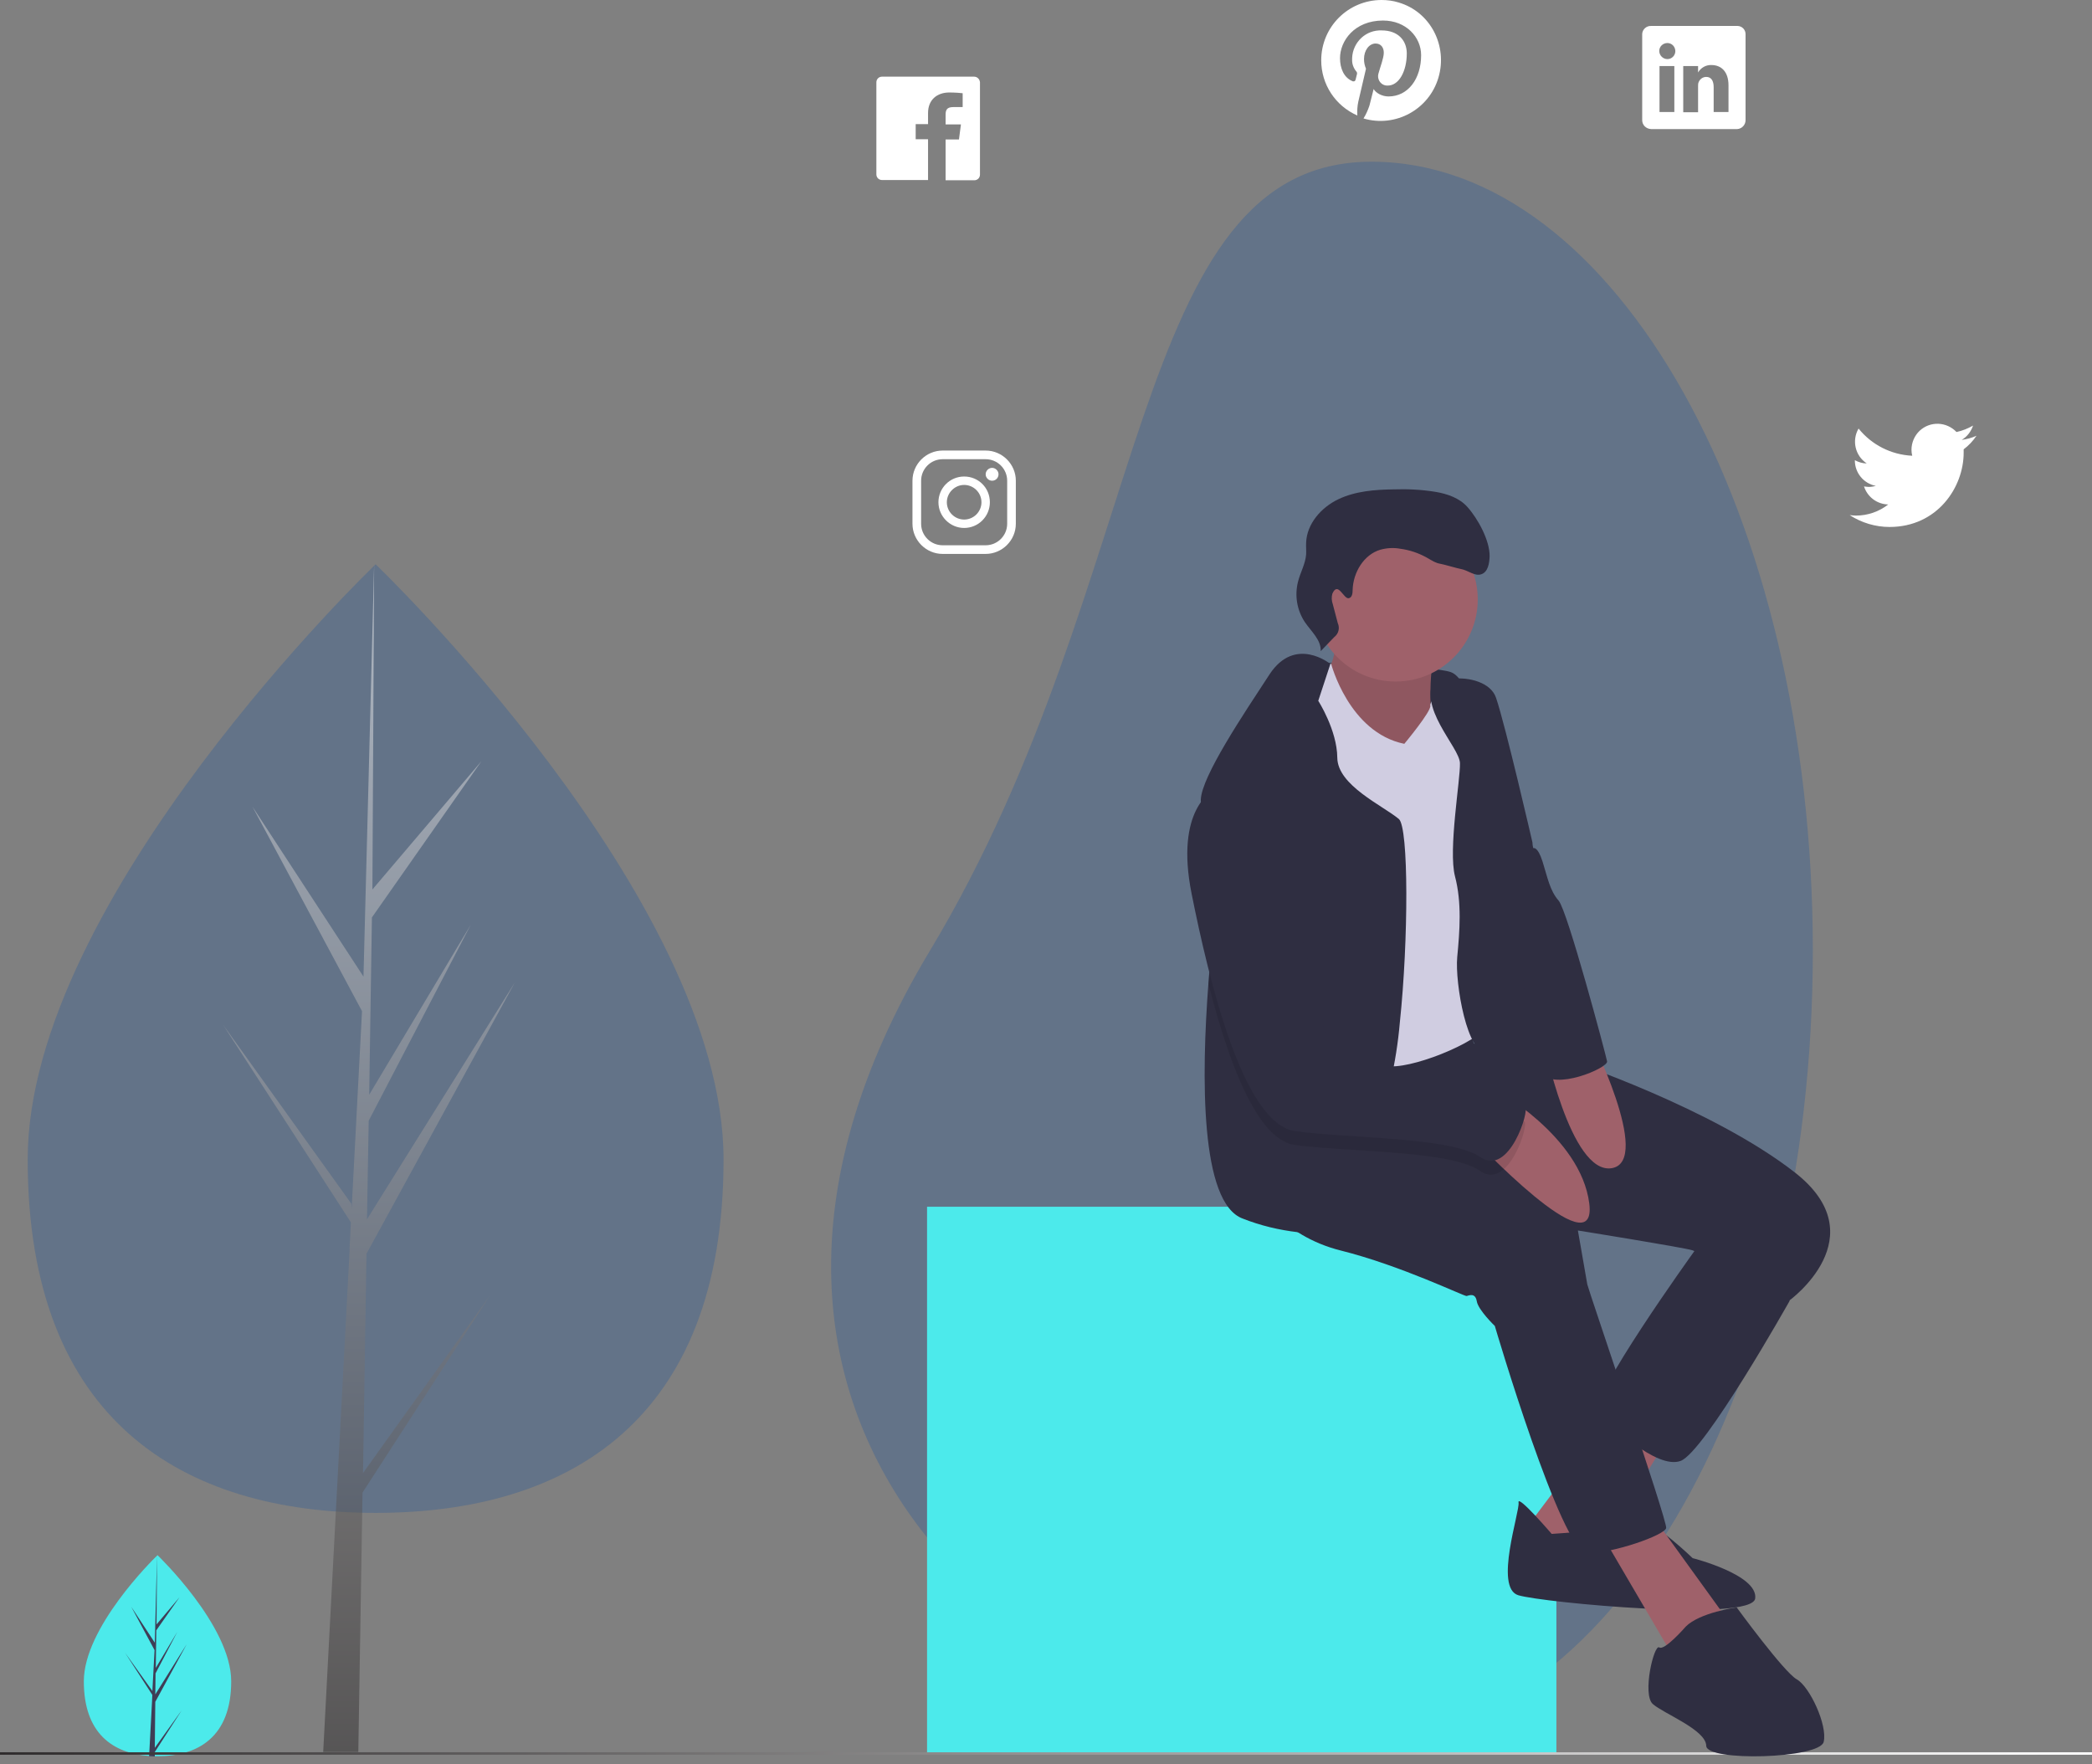 <?xml version="1.0" encoding="utf-8"?>
<!-- Generator: Adobe Illustrator 24.0.1, SVG Export Plug-In . SVG Version: 6.00 Build 0)  -->
<svg version="1.1" id="b13b70b1-aa4f-457d-9f62-b44ed99594ac"
	 xmlns="http://www.w3.org/2000/svg" xmlns:xlink="http://www.w3.org/1999/xlink" x="0px" y="0px" viewBox="0 0 846 713.5"
	 style="enable-background:new 0 0 846 713.5;" xml:space="preserve">
<rect x="0" y="0" width="846" height="713.5" fill="#808080" stroke="none"/>
<style type="text/css">
	.st0{fill:#4CEAEB;}
	.st1{fill:#3F3D56;}
	.st2{opacity:0.3;fill:#21549B;enable-background:new    ;}
	.st3{fill:url(#SVGID_1_);stroke:url(#SVGID_2_);stroke-miterlimit:10;}
	.st4{fill:#FFFFFF;}
	.st5{fill:#2F2E41;}
	.st6{fill:#9F616A;}
	.st7{opacity:0.1;enable-background:new    ;}
	.st8{fill:#D0CDE1;}
	.st9{opacity:0.5;fill:url(#SVGID_3_);enable-background:new    ;}
</style>
<title>social thinking</title>
<path class="st0" d="M93.5,679.9c0,22.5-13.4,30.3-29.8,30.3c-0.4,0-0.8,0-1.1,0c-0.8,0-1.5-0.1-2.3-0.1
	c-14.9-1.1-26.4-9.3-26.4-30.2c0-21.6,27.6-48.9,29.7-50.9l0,0c0.1-0.1,0.1-0.1,0.1-0.1S93.5,657.4,93.5,679.9z"/>
<path class="st1" d="M62.6,706.8l10.9-15.2l-10.9,16.9v1.8c-0.8,0-1.5-0.1-2.3-0.1l1.2-22.5v-0.2l0,0l0.1-2.1l-11-17l11,15.4v0.5
	l0.9-17l-9.4-17.5l9.5,14.5l0.9-35.2V629v0.1l-0.2,27.8l9.3-11l-9.4,13.4L63,674.5l8.7-14.6l-8.8,16.8l-0.1,8.5l12.7-20.3
	l-12.7,23.3L62.6,706.8z"/>
<path class="st2" d="M733.1,384.4c0,176.2-80,315.2-178.5,319c-128.5,5-296.4-123.1-178.5-319c90.8-151,79.9-319,178.5-319
	S733.1,208.2,733.1,384.4z"/>
<rect x="374.9" y="488" class="st0" width="254.5" height="221"/>
<linearGradient id="SVGID_1_" gradientUnits="userSpaceOnUse" x1="0" y1="709.1" x2="846" y2="709.1">
	<stop  offset="0" style="stop-color:#2E2B2C"/>
	<stop  offset="1" style="stop-color:#FFFFFF"/>
</linearGradient>
<linearGradient id="SVGID_2_" gradientUnits="userSpaceOnUse" x1="0" y1="709.1" x2="846" y2="709.1">
	<stop  offset="0" style="stop-color:#2E2B2C"/>
	<stop  offset="1" style="stop-color:#FFFFFF"/>
</linearGradient>
<line class="st3" x1="0" y1="709.1" x2="846" y2="709.1"/>
<path class="st4" d="M558.7,0c-13.5,0-24.4,10.9-24.4,24.4c0,9.7,5.7,18.4,14.6,22.3c-0.1-1.9,0-3.8,0.4-5.6
	c0.5-2,3.1-13.3,3.1-13.3c-0.5-1.2-0.8-2.5-0.8-3.9c0-3.6,2.1-6.3,4.7-6.3c2.2,0,3.3,1.7,3.3,3.7c0,2.2-1.4,5.6-2.2,8.6
	c-0.5,2,0.7,4.1,2.7,4.6c0.4,0.1,0.7,0.1,1.1,0.1c4.6,0,7.7-5.9,7.7-13c0-5.3-3.6-9.3-10.1-9.3c-6.4-0.3-11.7,4.7-12,11.1
	c0,0.2,0,0.4,0,0.6c-0.1,1.7,0.5,3.4,1.6,4.8c0.4,0.3,0.5,0.9,0.3,1.4c-0.1,0.4-0.4,1.5-0.5,2c-0.1,0.5-0.5,0.8-1,0.7
	c-0.1,0-0.2,0-0.3-0.1c-3.4-1.4-5-5.1-5-9.3c0-6.9,5.8-15.2,17.4-15.2c9.3,0,15.4,6.7,15.4,14c0,9.6-5.3,16.7-13.2,16.7
	c-2.6,0-5.1-1.4-6-3c0,0-1.4,5.6-1.7,6.7c-0.6,1.8-1.4,3.6-2.4,5.2c12.9,3.8,26.5-3.6,30.3-16.5S578.5,4.8,565.6,1
	C563.4,0.3,561,0,558.7,0z"/>
<path class="st4" d="M799.3,176.2c-1.9,0.9-4,1.4-6,1.7c2.2-1.3,3.8-3.4,4.6-5.8c-2.1,1.2-4.3,2.1-6.7,2.6c-4-4.2-10.6-4.5-14.9-0.5
	c-2.1,2-3.3,4.8-3.3,7.7c0,0.8,0.1,1.6,0.3,2.4c-8.5-0.4-16.4-4.4-21.7-11c-2.8,4.8-1.4,11,3.3,14.1c-1.7,0-3.3-0.5-4.8-1.3v0.1
	c0,5,3.5,9.3,8.5,10.3c-0.9,0.2-1.8,0.4-2.8,0.4c-0.7,0-1.3-0.1-2-0.2c1.4,4.3,5.3,7.2,9.8,7.3c-3.7,2.9-8.3,4.5-13.1,4.5
	c-0.8,0-1.7-0.1-2.5-0.2c4.8,3.1,10.4,4.8,16.1,4.8c19.4,0,30-16.1,30-30c0-0.5,0-0.9,0-1.4C796.1,180.2,797.9,178.3,799.3,176.2z"
	/>
<path class="st4" d="M393.9,31h-37.2c-1.3,0-2.3,1-2.3,2.3v37.2c0,1.3,1,2.3,2.3,2.3h18.6V56.3h-5v-6.1h5v-4.5
	c0-5.4,3.7-8.3,8.6-8.3c2.3,0,4.8,0.2,5.4,0.3v5.6h-3.8c-2.6,0-3.1,1.2-3.1,3.1v3.9h6.2l-0.8,6.1h-5.4v16.5H394c1.3,0,2.3-1,2.3-2.3
	V33.3C396.2,32,395.2,31,393.9,31z"/>
<path class="st4" d="M398.6,185.7c4.8,0,8.7,3.9,8.7,8.7v17.4c0,4.8-3.9,8.7-8.7,8.7h-17.4c-4.8,0-8.7-3.9-8.7-8.7v-17.4
	c0-4.8,3.9-8.7,8.7-8.7H398.6 M398.6,182.2h-17.4c-6.7,0-12.2,5.5-12.2,12.2v17.4c0,6.7,5.5,12.2,12.2,12.2h17.4
	c6.7,0,12.2-5.5,12.2-12.2v-17.4C410.8,187.7,405.3,182.2,398.6,182.2z"/>
<path class="st4" d="M401.2,194.4c-1.4,0-2.6-1.2-2.6-2.6s1.2-2.6,2.6-2.6s2.6,1.2,2.6,2.6l0,0C403.8,193.2,402.7,194.4,401.2,194.4
	L401.2,194.4z M389.9,196.1c3.8,0,7,3.1,7,7c0,3.8-3.1,7-7,7c-3.8,0-7-3.1-7-7l0,0C382.9,199.3,386.1,196.1,389.9,196.1
	 M389.9,192.7c-5.8,0-10.4,4.7-10.4,10.4s4.7,10.4,10.4,10.4c5.8,0,10.4-4.7,10.4-10.4l0,0C400.3,197.3,395.7,192.7,389.9,192.7
	L389.9,192.7z"/>
<path class="st4" d="M702.6,10.5h-34.9c-1.9-0.1-3.5,1.4-3.6,3.2l0,0v34.9c0,2,1.6,3.5,3.6,3.6h34.8c1.9-0.1,3.4-1.7,3.4-3.6V13.8
	c0-1.8-1.4-3.2-3.1-3.3C702.7,10.5,702.6,10.5,702.6,10.5z M677.1,45.3h-6V26.7h6V45.3z M674.3,23.9L674.3,23.9
	c-1.8,0-3.3-1.5-3.3-3.3s1.5-3.2,3.3-3.2s3.2,1.5,3.2,3.3C677.5,22.4,676.1,23.9,674.3,23.9z M699,45.3h-6V35.2c0-2.4-0.9-4.1-3-4.1
	c-1.4,0-2.6,0.9-3.1,2.2c-0.2,0.5-0.2,1-0.2,1.5v10.6h-6V26.7h6v2.6c1.1-1.9,3.2-3.1,5.4-3c3.9,0,6.9,2.6,6.9,8.2L699,45.3L699,45.3
	z"/>
<path class="st5" d="M537.4,268.1c0,0,42.3,1.2,49.3,3.7s10.1,20.7,10.1,20.7L564,302.9l-24.6-1.4l-18.5,1.3l10.3-27.1L537.4,268.1z
	"/>
<path class="st6" d="M539.3,254.2c0,0,2.8,10.8-3.4,18.4s26.6,34.8,26.6,34.8l17.3-3c0,0-3.8-33.1,1.3-41.4S539.3,254.2,539.3,254.2
	z"/>
<path class="st7" d="M539.3,254.2c0,0,2.8,10.8-3.4,18.4s26.6,34.8,26.6,34.8l17.3-3c0,0-3.8-33.1,1.3-41.4S539.3,254.2,539.3,254.2
	z"/>
<polygon class="st6" points="654.2,568.8 616.1,619.4 642.1,634.6 677.9,576 "/>
<path class="st5" d="M627.5,620.3c0,0-14-16.3-13.4-12.7s-10,34.5-0.1,37.5s94.6,10.9,95.8,1.3s-25.3-16.3-25.3-16.3
	s-15.7-15.1-19.2-13.6S627.5,620.3,627.5,620.3z"/>
<polygon class="st6" points="645.7,617.1 676.1,669 699.1,655.7 668.4,613.2 "/>
<path class="st5" d="M693.8,493.7l-9,12.8c0,0-43.1,59.9-38.5,64.7s23.6,23.1,33.3,19.6s44.1-64.7,44.1-64.7l-9-35.9L693.8,493.7z"
	/>
<path class="st5" d="M508.1,481.6c0,0,9.7,18,34.1,24.1s50,18.6,50.9,18.4s3.5-1.5,4.1,2.1s7.3,10,7.3,10s27,91.8,37.3,91.9
	s31.5-7.3,32-10.2s-31.6-96.7-31.9-98.5l-3.8-21.8c0,0,42.4,6.8,46.3,8s39.1,20.4,39.1,20.4s35.8-25.8,2.3-51.9
	s-91.1-45.2-91.1-45.2l-20.7-5.8l-18-1.1l-2.7-10.2l-42.7,2.5l-44.5,18.9L508.1,481.6z"/>
<circle class="st6" cx="564.4" cy="242.4" r="33.2"/>
<path class="st8" d="M534.3,269.1l4-0.7c0,0,7.2,27.8,29.6,32.4c0,0,11-13.2,10.5-15.4s8.7-14.1,13.6-7.5s-1.2,123.8,2.9,125.9
	s12.9,4.3,5.8,12.1s-35.3,18.2-41.5,14.6s-19-34.2-24.5-44.5s-14.3-45.3-14.3-45.3s-11.3-38.3-4.3-47S534.3,269.1,534.3,269.1z"/>
<path class="st5" d="M566.1,413.4c-0.7,8.2-2,16.3-3.8,24.3c-1.6,6.5-3.5,10.4-5.7,10.3c-5.5-0.4-8,7.7-9.3,17
	c-1.4,9.9-1.4,21.2-2.1,25.2c-1,5.3-7.4,9.3-20.3,8.1c-7.7-0.9-15.2-2.7-22.3-5.5c-17.3-6.3-16.8-57.5-13.9-95.4
	c1.8-23.3,4.4-41.6,4.4-41.6s-5.3-15.7-7-26.5c-0.3-2-0.5-4-0.5-5.9c0.3-9.4,17.4-34.8,27.8-50.7c10.4-15.8,24.6-4.2,24.6-4.2
	l-4.9,14.9c0,0,7.6,11.8,7.7,23s18.3,19.3,24.9,24.8C569.7,334.6,569.6,380.2,566.1,413.4z"/>
<path class="st5" d="M580.6,273.8c0,0,1.2,1.4,6.7,0.7c6.6-0.8,15.6,1.4,17.7,7.7c3.9,11.5,14.7,58.4,14.7,58.4s4.5,53.5,6.6,65.4
	s1,22.3,3,28.5s-19.8-11.6-27.8-9.3s-13.2-27.7-12.2-38.2s1.9-21.9-0.9-32.6s2.2-39.2,2-45.8S572.6,285.7,580.6,273.8z"/>
<path class="st6" d="M604.1,440.2c0,0,35.2,19.2,38.6,46.5c3.4,27.3-47.1-26.5-47.1-26.5L604.1,440.2z"/>
<path class="st6" d="M624.2,420.9c0,0,10.8,54.3,27.6,51.5s-9.4-54.6-9.4-54.6L624.2,420.9z"/>
<path class="st5" d="M681.7,657.8c0,0-8.6,9.9-10.7,8.4s-7,19-2.6,22.9s21.5,10.4,21.6,16.9s45.9,5.2,47.5-1.6s-5.7-22.4-10.9-25.3
	S702.3,650,702.3,650S687.3,652.1,681.7,657.8z"/>
<path class="st7" d="M598.5,473.5c-8.2-5.8-30.9-7.2-51.2-8.5c-8.9-0.6-17.3-1.1-23.7-2c-6.2-0.9-11.8-6.5-16.7-15
	c-7.5-12.8-13.6-32-18.3-50.5c1.8-23.3,4.4-41.6,4.4-41.6s-5.3-15.7-7-26.5c1.2-1.7,2.7-3,4.5-4c21.5-9.2,41.9,81.4,44.5,95.6
	c0,0.2,0.1,0.5,0.1,0.6c1.3,7.3,14.9,13.6,27.1,16.1c7.5,1.5,14.5,1.6,17.7-0.4c8.5-5.2,34.5,15.6,36.5,16.2
	C618.6,454.1,610.2,481.8,598.5,473.5z"/>
<path class="st5" d="M490.6,319.7c0,0-15.6,7.4-8.7,41.8s20.7,92.9,41.8,95.9c21.1,3,63.1,2.3,74.9,10.5s20.1-19.4,18.1-20
	s-28-21.4-36.5-16.2s-42.8-3.9-44.8-15.7S512.4,310.4,490.6,319.7z"/>
<path class="st5" d="M603,303.2l17.1,39.8c0,0,1.7-0.9,3.7,5.4s2.9,11.7,6.5,15.8s19.1,62.3,19.6,65s-21.6,12.1-26.5,4.6
	S603,303.2,603,303.2z"/>
<path class="st5" d="M545.5,241.9c1.3-0.3,1.5-2,1.5-3.3c0.2-7.1,4.5-14.3,11.2-16.3c2.6-0.7,5.3-0.9,8-0.4
	c3.8,0.5,7.4,1.7,10.8,3.6c1.8,1,3.5,2.2,5.5,2.5c1.3,0.2,7,1.9,8.3,2.1c2.9,0.5,5.6,3.1,8.3,2.1c2.6-0.9,3.2-4.3,3.3-7.2
	c0.1-6.4-4.7-15.2-9-20c-3.2-3.6-8.1-5.3-12.9-6.1c-5.6-0.9-11.2-1.2-16.9-1c-7.6,0.1-15.5,0.7-22.4,4s-12.7,9.9-13,17.5
	c-0.1,1.6,0.1,3.2,0,4.8c-0.3,3.9-2.4,7.4-3.3,11.1c-1.4,5.6-0.4,11.5,2.8,16.3c2.6,3.8,6.6,7.2,6.4,11.7l5.5-5.7
	c1.7-1.3,2.3-3.6,1.4-5.6l-2-7.6c-0.5-1.4-0.6-2.9-0.2-4.3C541.1,234.8,543.4,242.5,545.5,241.9z"/>
<path class="st2" d="M292.6,468.9c0,105.9-63,142.9-140.7,142.9s-140.7-37-140.7-142.9s140.7-240.7,140.7-240.7
	S292.6,363,292.6,468.9z"/>
<linearGradient id="SVGID_3_" gradientUnits="userSpaceOnUse" x1="149.2" y1="708.5" x2="149.2" y2="228.2">
	<stop  offset="0" style="stop-color:#2E2B2C"/>
	<stop  offset="1" style="stop-color:#FFFFFF"/>
</linearGradient>
<polygon class="st9" points="146.8,595.7 148.2,507 208.2,397.3 148.4,493.1 149.1,453.2 190.4,373.9 149.3,442.7 149.3,442.7 
	150.4,371 194.7,307.8 150.6,359.7 151.3,228.2 146.8,402.3 147.1,395.1 102.1,326.2 146.4,408.9 142.2,489 142.1,486.8 90.2,414.4 
	141.9,494.3 141.4,504.4 141.3,504.5 141.4,505.3 130.7,708.5 144.9,708.5 146.6,603.6 198.2,523.8 "/>
</svg>
